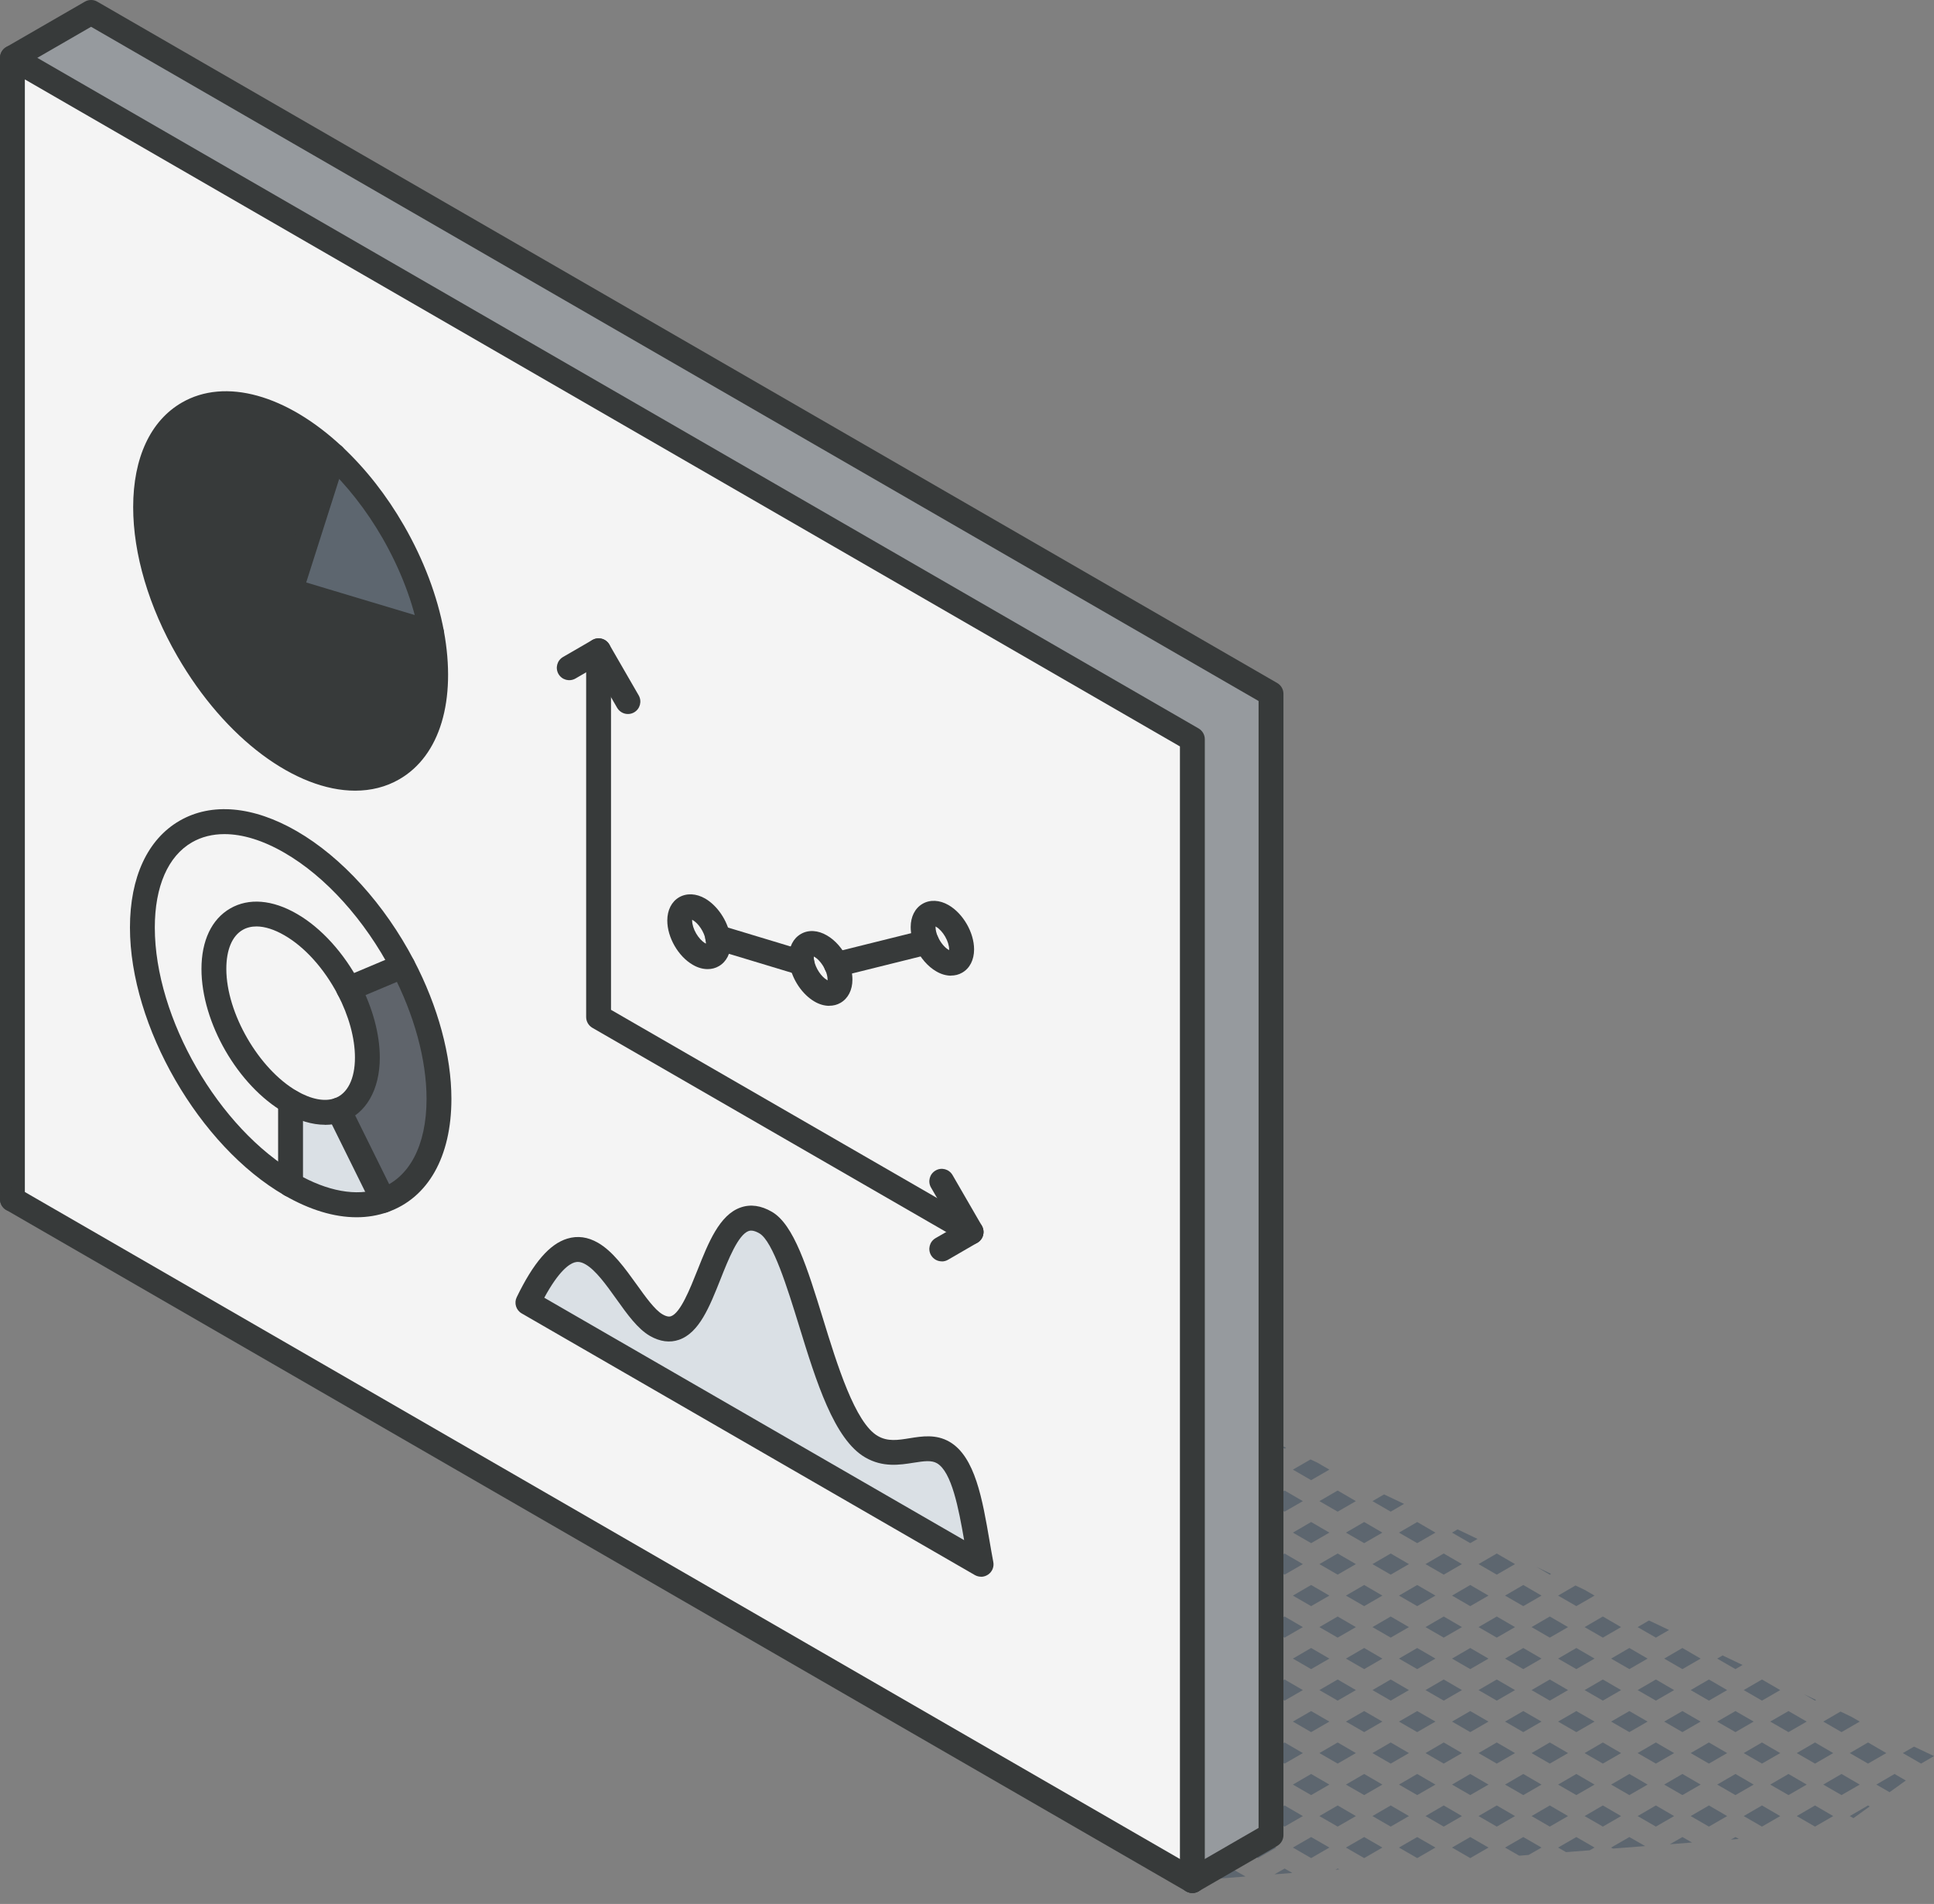 <svg width="128" height="126" viewBox="0 0 128 126" fill="none" xmlns="http://www.w3.org/2000/svg">
<rect x="0" y="0" width="128" height="126" fill="#808080" stroke="none"/>
<g clip-path="url(#clip0_9855_9334)">
<path d="M128 116.213L126.678 115.588L125.938 116.016L127.144 116.712L128 116.213Z" fill="#5D666F"/>
<path d="M126.135 117.831L125.389 117.398L124.183 118.1L125.06 118.604L126.135 117.831Z" fill="#5D666F"/>
<path d="M123.634 115.313L122.428 116.016L123.634 116.712L124.841 116.016L123.634 115.313Z" fill="#5D666F"/>
<path d="M122.428 120.184L122.669 120.321L123.744 119.548L123.634 119.482L122.428 120.184Z" fill="#5D666F"/>
<path d="M120.195 112.5L119.389 112.116L120.124 112.544L120.195 112.5Z" fill="#5D666F"/>
<path d="M121.879 117.398L120.672 118.1L121.879 118.796L123.085 118.1L121.879 117.398Z" fill="#5D666F"/>
<path d="M120.124 115.313L118.917 116.016L120.124 116.712L121.33 116.016L120.124 115.313Z" fill="#5D666F"/>
<path d="M122.564 113.63L121.813 113.268L120.672 113.931L121.879 114.628L123.085 113.931L122.564 113.63Z" fill="#5D666F"/>
<path d="M121.33 120.184L120.124 119.482L118.917 120.184L120.124 120.881L121.33 120.184Z" fill="#5D666F"/>
<path d="M116.614 111.145L115.407 111.847L116.614 112.544L117.821 111.847L116.614 111.145Z" fill="#5D666F"/>
<path d="M117.821 116.016L116.614 115.313L115.407 116.016L116.614 116.712L117.821 116.016Z" fill="#5D666F"/>
<path d="M117.162 113.931L118.369 114.628L119.575 113.931L118.369 113.235L117.162 113.931Z" fill="#5D666F"/>
<path d="M116.614 119.482L115.407 120.184L116.614 120.881L117.821 120.184L116.614 119.482Z" fill="#5D666F"/>
<path d="M119.575 118.1L118.369 117.398L117.162 118.1L118.369 118.796L119.575 118.1Z" fill="#5D666F"/>
<path d="M111.896 111.847L113.103 112.544L114.31 111.847L113.103 111.145L111.896 111.847Z" fill="#5D666F"/>
<path d="M114.858 110.459L115.33 110.185L114.008 109.554L113.651 109.763L114.858 110.459Z" fill="#5D666F"/>
<path d="M114.858 117.398L113.651 118.1L114.858 118.796L116.065 118.1L114.858 117.398Z" fill="#5D666F"/>
<path d="M114.31 116.016L113.103 115.313L111.896 116.016L113.103 116.712L114.31 116.016Z" fill="#5D666F"/>
<path d="M116.065 113.931L114.858 113.235L113.651 113.931L114.858 114.628L116.065 113.931Z" fill="#5D666F"/>
<path d="M113.103 119.482L111.896 120.184L113.103 120.881L114.31 120.184L113.103 119.482Z" fill="#5D666F"/>
<path d="M114.562 121.742L115.084 121.698L114.859 121.572L114.562 121.742Z" fill="#5D666F"/>
<path d="M111.348 109.061L110.142 109.763L111.348 110.459L112.555 109.763L111.348 109.061Z" fill="#5D666F"/>
<path d="M109.137 107.24L108.386 107.679L109.592 108.375L110.464 107.871L109.137 107.24Z" fill="#5D666F"/>
<path d="M110.799 111.847L109.592 111.145L108.386 111.847L109.592 112.544L110.799 111.847Z" fill="#5D666F"/>
<path d="M111.348 117.398L110.142 118.1L111.348 118.796L112.555 118.1L111.348 117.398Z" fill="#5D666F"/>
<path d="M109.592 115.313L108.386 116.016L109.592 116.712L110.799 116.016L109.592 115.313Z" fill="#5D666F"/>
<path d="M112.555 113.931L111.348 113.235L110.142 113.931L111.348 114.628L112.555 113.931Z" fill="#5D666F"/>
<path d="M110.799 120.184L109.592 119.482L108.386 120.184L109.592 120.881L110.799 120.184Z" fill="#5D666F"/>
<path d="M111.348 121.572L110.52 122.049L111.984 121.934L111.348 121.572Z" fill="#5D666F"/>
<path d="M106.083 106.977L104.876 107.679L106.083 108.375L107.289 107.679L106.083 106.977Z" fill="#5D666F"/>
<path d="M107.289 111.847L106.083 111.145L104.876 111.847L106.083 112.544L107.289 111.847Z" fill="#5D666F"/>
<path d="M107.838 110.459L109.044 109.763L107.838 109.061L106.631 109.763L107.838 110.459Z" fill="#5D666F"/>
<path d="M107.289 116.016L106.083 115.313L104.876 116.016L106.083 116.712L107.289 116.016Z" fill="#5D666F"/>
<path d="M107.838 113.235L106.631 113.931L107.838 114.628L109.044 113.931L107.838 113.235Z" fill="#5D666F"/>
<path d="M106.083 119.482L104.876 120.184L106.083 120.881L107.289 120.184L106.083 119.482Z" fill="#5D666F"/>
<path d="M109.044 118.1L107.838 117.398L106.631 118.1L107.838 118.796L109.044 118.1Z" fill="#5D666F"/>
<path d="M107.838 121.572L106.631 122.268L106.752 122.334L108.88 122.17L107.838 121.572Z" fill="#5D666F"/>
<path d="M102.572 104.207L102.655 104.157L101.7 103.697L102.572 104.207Z" fill="#5D666F"/>
<path d="M101.365 107.679L102.572 108.375L103.779 107.679L102.572 106.977L101.365 107.679Z" fill="#5D666F"/>
<path d="M104.871 105.211L104.273 104.925L103.121 105.594L104.328 106.291L105.534 105.594L104.871 105.211Z" fill="#5D666F"/>
<path d="M103.779 111.847L102.572 111.145L101.365 111.847L102.572 112.544L103.779 111.847Z" fill="#5D666F"/>
<path d="M105.534 109.763L104.328 109.061L103.121 109.763L104.328 110.459L105.534 109.763Z" fill="#5D666F"/>
<path d="M104.328 117.398L103.121 118.1L104.328 118.796L105.534 118.1L104.328 117.398Z" fill="#5D666F"/>
<path d="M102.572 115.313L101.365 116.016L102.572 116.712L103.779 116.016L102.572 115.313Z" fill="#5D666F"/>
<path d="M105.534 113.931L104.328 113.235L103.121 113.931L104.328 114.628L105.534 113.931Z" fill="#5D666F"/>
<path d="M102.572 119.482L101.365 120.184L102.572 120.881L103.779 120.184L102.572 119.482Z" fill="#5D666F"/>
<path d="M104.328 121.572L103.121 122.268L103.648 122.57L105.211 122.449L105.534 122.268L104.328 121.572Z" fill="#5D666F"/>
<path d="M96.468 101.212L96.101 101.426L97.307 102.122L97.79 101.843L96.468 101.212Z" fill="#5D666F"/>
<path d="M97.856 103.51L99.062 104.207L100.269 103.51L99.062 102.808L97.856 103.51Z" fill="#5D666F"/>
<path d="M100.269 107.679L99.062 106.977L97.856 107.679L99.062 108.375L100.269 107.679Z" fill="#5D666F"/>
<path d="M100.817 104.892L99.61 105.594L100.817 106.291L102.024 105.594L100.817 104.892Z" fill="#5D666F"/>
<path d="M96.101 105.594L97.307 106.291L98.514 105.594L97.307 104.892L96.101 105.594Z" fill="#5D666F"/>
<path d="M99.062 111.145L97.856 111.847L99.062 112.544L100.269 111.847L99.062 111.145Z" fill="#5D666F"/>
<path d="M102.024 109.763L100.817 109.061L99.61 109.763L100.817 110.459L102.024 109.763Z" fill="#5D666F"/>
<path d="M100.817 117.398L99.61 118.1L100.817 118.796L102.024 118.1L100.817 117.398Z" fill="#5D666F"/>
<path d="M99.062 115.313L97.856 116.016L99.062 116.712L100.269 116.016L99.062 115.313Z" fill="#5D666F"/>
<path d="M100.817 113.235L99.61 113.931L100.817 114.628L102.024 113.931L100.817 113.235Z" fill="#5D666F"/>
<path d="M100.269 120.184L99.062 119.482L97.856 120.184L99.062 120.881L100.269 120.184Z" fill="#5D666F"/>
<path d="M101.168 122.757L102.024 122.268L100.817 121.572L99.61 122.268L100.548 122.806L101.168 122.757Z" fill="#5D666F"/>
<path d="M94.345 103.51L95.551 104.207L96.758 103.51L95.551 102.808L94.345 103.51Z" fill="#5D666F"/>
<path d="M97.307 109.061L96.101 109.763L97.307 110.459L98.514 109.763L97.307 109.061Z" fill="#5D666F"/>
<path d="M95.551 106.977L94.345 107.679L95.551 108.375L96.758 107.679L95.551 106.977Z" fill="#5D666F"/>
<path d="M95.551 111.145L94.345 111.847L95.551 112.544L96.758 111.847L95.551 111.145Z" fill="#5D666F"/>
<path d="M96.758 116.016L95.551 115.313L94.345 116.016L95.551 116.712L96.758 116.016Z" fill="#5D666F"/>
<path d="M97.307 113.235L96.101 113.931L97.307 114.628L98.514 113.931L97.307 113.235Z" fill="#5D666F"/>
<path d="M95.551 119.482L94.345 120.184L95.551 120.881L96.758 120.184L95.551 119.482Z" fill="#5D666F"/>
<path d="M98.514 118.1L97.307 117.398L96.101 118.1L97.307 118.796L98.514 118.1Z" fill="#5D666F"/>
<path d="M97.307 121.572L96.101 122.268L97.307 122.965L98.514 122.268L97.307 121.572Z" fill="#5D666F"/>
<path d="M93.796 100.724L92.59 101.426L93.796 102.123L95.003 101.426L93.796 100.724Z" fill="#5D666F"/>
<path d="M90.835 99.342L92.042 100.038L92.925 99.523L91.603 98.897L90.835 99.342Z" fill="#5D666F"/>
<path d="M92.042 102.808L90.835 103.51L92.042 104.207L93.248 103.51L92.042 102.808Z" fill="#5D666F"/>
<path d="M93.796 109.061L92.59 109.763L93.796 110.459L95.003 109.763L93.796 109.061Z" fill="#5D666F"/>
<path d="M90.835 107.679L92.042 108.375L93.248 107.679L92.042 106.977L90.835 107.679Z" fill="#5D666F"/>
<path d="M92.59 105.594L93.796 106.291L95.003 105.594L93.796 104.892L92.59 105.594Z" fill="#5D666F"/>
<path d="M93.248 111.847L92.042 111.145L90.835 111.847L92.042 112.544L93.248 111.847Z" fill="#5D666F"/>
<path d="M93.796 117.398L92.59 118.1L93.796 118.796L95.003 118.1L93.796 117.398Z" fill="#5D666F"/>
<path d="M92.042 115.313L90.835 116.016L92.042 116.712L93.248 116.016L92.042 115.313Z" fill="#5D666F"/>
<path d="M95.003 113.931L93.796 113.235L92.59 113.931L93.796 114.628L95.003 113.931Z" fill="#5D666F"/>
<path d="M93.248 120.184L92.042 119.482L90.835 120.184L92.042 120.881L93.248 120.184Z" fill="#5D666F"/>
<path d="M95.003 122.268L93.796 121.572L92.59 122.268L93.796 122.965L95.003 122.268Z" fill="#5D666F"/>
<path d="M89.079 101.426L90.286 102.123L91.492 101.426L90.286 100.724L89.079 101.426Z" fill="#5D666F"/>
<path d="M87.324 99.342L88.531 100.038L89.738 99.342L88.531 98.64L87.324 99.342Z" fill="#5D666F"/>
<path d="M87.324 103.51L88.531 104.207L89.738 103.51L88.531 102.808L87.324 103.51Z" fill="#5D666F"/>
<path d="M89.079 109.763L90.286 110.459L91.492 109.763L90.286 109.061L89.079 109.763Z" fill="#5D666F"/>
<path d="M88.531 106.977L87.324 107.679L88.531 108.375L89.738 107.679L88.531 106.977Z" fill="#5D666F"/>
<path d="M90.286 104.892L89.079 105.594L90.286 106.291L91.492 105.594L90.286 104.892Z" fill="#5D666F"/>
<path d="M88.531 111.145L87.324 111.847L88.531 112.544L89.738 111.847L88.531 111.145Z" fill="#5D666F"/>
<path d="M89.738 116.016L88.531 115.313L87.324 116.016L88.531 116.712L89.738 116.016Z" fill="#5D666F"/>
<path d="M90.286 113.235L89.079 113.931L90.286 114.628L91.492 113.931L90.286 113.235Z" fill="#5D666F"/>
<path d="M88.531 119.482L87.324 120.184L88.531 120.881L89.738 120.184L88.531 119.482Z" fill="#5D666F"/>
<path d="M91.492 118.1L90.286 117.398L89.079 118.1L90.286 118.796L91.492 118.1Z" fill="#5D666F"/>
<path d="M88.399 123.733L88.635 123.711L88.531 123.656L88.399 123.733Z" fill="#5D666F"/>
<path d="M91.492 122.268L90.286 121.572L89.079 122.268L90.286 122.965L91.492 122.268Z" fill="#5D666F"/>
<path d="M84.006 95.283L85.021 95.87L85.119 95.809L84.006 95.283Z" fill="#5D666F"/>
<path d="M85.569 101.426L86.776 102.123L87.983 101.426L86.776 100.724L85.569 101.426Z" fill="#5D666F"/>
<path d="M85.021 100.038L86.228 99.342L85.021 98.64L83.814 99.342L85.021 100.038Z" fill="#5D666F"/>
<path d="M85.569 97.257L86.776 97.954L87.983 97.257L87.182 96.791L86.738 96.583L85.569 97.257Z" fill="#5D666F"/>
<path d="M83.814 103.51L85.021 104.207L86.228 103.51L85.021 102.808L83.814 103.51Z" fill="#5D666F"/>
<path d="M86.776 109.061L85.569 109.763L86.776 110.459L87.983 109.763L86.776 109.061Z" fill="#5D666F"/>
<path d="M83.814 107.679L85.021 108.375L86.228 107.679L85.021 106.977L83.814 107.679Z" fill="#5D666F"/>
<path d="M85.569 105.594L86.776 106.291L87.983 105.594L86.776 104.892L85.569 105.594Z" fill="#5D666F"/>
<path d="M86.228 111.847L85.021 111.145L83.814 111.847L85.021 112.544L86.228 111.847Z" fill="#5D666F"/>
<path d="M85.021 116.712L86.228 116.016L85.021 115.313L83.814 116.016L85.021 116.712Z" fill="#5D666F"/>
<path d="M86.776 114.628L87.983 113.931L86.776 113.235L85.569 113.931L86.776 114.628Z" fill="#5D666F"/>
<path d="M85.021 119.482L83.814 120.184L85.021 120.881L86.228 120.184L85.021 119.482Z" fill="#5D666F"/>
<path d="M87.983 118.1L86.776 117.398L85.569 118.1L86.776 118.796L87.983 118.1Z" fill="#5D666F"/>
<path d="M84.352 124.04L85.531 123.947L85.021 123.656L84.352 124.04Z" fill="#5D666F"/>
<path d="M86.776 121.572L85.569 122.268L86.776 122.965L87.983 122.268L86.776 121.572Z" fill="#5D666F"/>
<path d="M81.51 95.87L82.717 95.173L81.51 94.471L80.304 95.173L81.51 95.87Z" fill="#5D666F"/>
<path d="M82.059 101.426L83.265 102.123L84.472 101.426L83.265 100.724L82.059 101.426Z" fill="#5D666F"/>
<path d="M80.304 99.342L81.51 100.038L82.717 99.342L81.51 98.64L80.304 99.342Z" fill="#5D666F"/>
<path d="M82.059 97.257L83.265 97.954L84.472 97.257L83.265 96.555L82.059 97.257Z" fill="#5D666F"/>
<path d="M80.304 103.51L81.51 104.207L82.717 103.51L81.51 102.808L80.304 103.51Z" fill="#5D666F"/>
<path d="M82.059 109.763L83.265 110.459L84.472 109.763L83.265 109.061L82.059 109.763Z" fill="#5D666F"/>
<path d="M80.304 107.679L81.51 108.375L82.717 107.679L81.51 106.977L80.304 107.679Z" fill="#5D666F"/>
<path d="M82.059 105.594L83.265 106.291L84.472 105.594L83.265 104.892L82.059 105.594Z" fill="#5D666F"/>
<path d="M81.51 112.544L82.717 111.847L81.51 111.145L80.304 111.847L81.51 112.544Z" fill="#5D666F"/>
<path d="M82.717 116.016L81.51 115.313L80.304 116.016L81.51 116.712L82.717 116.016Z" fill="#5D666F"/>
<path d="M84.472 113.931L83.265 113.235L82.059 113.931L83.265 114.628L84.472 113.931Z" fill="#5D666F"/>
<path d="M81.51 120.881L82.717 120.184L81.51 119.482L80.304 120.184L81.51 120.881Z" fill="#5D666F"/>
<path d="M83.265 118.796L84.472 118.1L83.265 117.398L82.059 118.1L83.265 118.796Z" fill="#5D666F"/>
<path d="M82.432 124.183L81.511 123.656L80.31 124.347L82.432 124.183Z" fill="#5D666F"/>
<path d="M83.265 122.965L84.472 122.268L83.265 121.572L82.059 122.268L83.265 122.965Z" fill="#5D666F"/>
<path d="M76.519 92.552L76.596 93.577L77.452 93.089L76.519 92.552Z" fill="#5D666F"/>
<path d="M76.793 95.173L78 95.87L79.206 95.173L78 94.471L76.793 95.173Z" fill="#5D666F"/>
<path d="M76.849 96.906L76.898 97.575L77.452 97.257L76.849 96.906Z" fill="#5D666F"/>
<path d="M79.755 93.785L80.255 93.495L78.927 92.864L78.549 93.089L79.755 93.785Z" fill="#5D666F"/>
<path d="M78.549 101.426L79.755 102.123L80.962 101.426L79.755 100.724L78.549 101.426Z" fill="#5D666F"/>
<path d="M77.023 99.21L77.04 99.484L78 100.038L79.206 99.342L78 98.64L77.023 99.21Z" fill="#5D666F"/>
<path d="M77.178 101.267L77.2 101.569L77.452 101.426L77.178 101.267Z" fill="#5D666F"/>
<path d="M78.549 97.257L79.755 97.954L80.962 97.257L79.755 96.555L78.549 97.257Z" fill="#5D666F"/>
<path d="M78 104.207L79.207 103.51L78 102.808L77.32 103.203L77.37 103.839L78 104.207Z" fill="#5D666F"/>
<path d="M78.001 108.375L79.207 107.679L78.001 106.977L77.622 107.196L77.699 108.2L78.001 108.375Z" fill="#5D666F"/>
<path d="M78.549 105.594L79.755 106.291L80.962 105.594L79.755 104.892L78.549 105.594Z" fill="#5D666F"/>
<path d="M79.206 111.847L78 111.145L77.923 111.194L78.022 112.527L79.206 111.847Z" fill="#5D666F"/>
<path d="M79.755 110.459L80.962 109.763L79.755 109.061L78.549 109.763L79.755 110.459Z" fill="#5D666F"/>
<path d="M79.207 116.016L78.241 115.456L78.323 116.526L79.207 116.016Z" fill="#5D666F"/>
<path d="M79.755 114.628L80.962 113.931L79.755 113.235L78.549 113.931L79.755 114.628Z" fill="#5D666F"/>
<path d="M79.207 120.184L78.57 119.817L78.625 120.519L79.207 120.184Z" fill="#5D666F"/>
<path d="M80.962 118.1L79.755 117.398L78.549 118.1L79.755 118.796L80.962 118.1Z" fill="#5D666F"/>
<path d="M79.047 124.44L79.207 124.353L78.899 124.172L78.916 124.451L79.047 124.44Z" fill="#5D666F"/>
<path d="M79.755 122.965L80.962 122.268L79.755 121.572L78.746 122.153L78.763 122.389L79.755 122.965Z" fill="#5D666F"/>
<path d="M84.126 121.446L78.916 124.451V48.919L0.822 3.828L6.027 0.823L84.126 45.914V121.446Z" fill="#969A9E"/>
<path d="M64.93 103.521L34.938 86.206C36.617 82.75 37.972 82.262 39.167 82.953C40.763 83.869 42.058 86.897 43.434 87.692C47.016 89.754 46.868 78.702 50.675 80.902C53.214 82.372 54.349 93.813 57.684 95.738C59.401 96.731 61.074 95.343 62.429 96.122C64.052 97.06 64.398 100.702 64.935 103.521H64.93Z" fill="#DAE0E5"/>
<path d="M62.374 60.618C63.076 61.024 63.646 62.017 63.646 62.834C63.646 63.652 63.076 63.981 62.374 63.575C61.94 63.328 61.567 62.862 61.332 62.352C61.184 62.023 61.096 61.677 61.096 61.359C61.096 60.547 61.666 60.213 62.374 60.618Z" fill="#F4F4F4"/>
<path d="M55.353 63.838C55.501 64.162 55.589 64.513 55.589 64.831C55.589 65.643 55.018 65.977 54.316 65.571C53.713 65.22 53.208 64.447 53.071 63.723C53.049 63.602 53.038 63.476 53.038 63.361C53.038 62.549 53.608 62.215 54.316 62.626C54.744 62.873 55.117 63.334 55.353 63.844V63.838Z" fill="#F4F4F4"/>
<path d="M61.331 62.352C61.567 62.862 61.94 63.328 62.373 63.575C63.075 63.981 63.646 63.652 63.646 62.834C63.646 62.017 63.075 61.024 62.373 60.618C61.666 60.213 61.095 60.542 61.095 61.359C61.095 61.683 61.183 62.028 61.331 62.352ZM55.353 63.838C55.117 63.328 54.744 62.867 54.316 62.62C53.608 62.209 53.038 62.538 53.038 63.355C53.038 63.476 53.049 63.597 53.071 63.718C53.208 64.447 53.713 65.22 54.316 65.566C55.018 65.972 55.589 65.643 55.589 64.825C55.589 64.502 55.501 64.156 55.353 63.833V63.838ZM47.498 62.034C47.361 61.31 46.857 60.531 46.259 60.185C45.551 59.779 44.981 60.108 44.981 60.926C44.981 61.743 45.551 62.736 46.259 63.142C46.966 63.547 47.537 63.218 47.537 62.401C47.537 62.28 47.52 62.16 47.498 62.039V62.034ZM78.916 48.919V124.451L0.822 79.36V3.828L78.916 48.919ZM34.933 86.2L64.924 103.516C64.386 100.696 64.041 97.054 62.417 96.117C61.062 95.338 59.395 96.725 57.673 95.733C54.338 93.813 53.197 82.366 50.663 80.896C46.851 78.697 47.005 89.749 43.423 87.686C42.052 86.891 40.752 83.869 39.156 82.947C37.966 82.256 36.605 82.744 34.927 86.2H34.933ZM26.014 50.85C28.46 49.435 29.311 45.952 28.559 41.899C28.159 39.743 27.309 37.429 26.014 35.174C24.873 33.194 23.513 31.499 22.076 30.15C18.78 27.068 15.05 25.834 12.445 27.336C8.693 29.497 8.693 36.513 12.445 43.007C16.196 49.501 22.268 53.011 26.014 50.844V50.85ZM29.042 72.718C29.042 69.882 28.142 66.767 26.65 63.92C24.851 60.481 22.191 57.426 19.224 55.71C13.805 52.578 9.412 55.112 9.412 61.375C9.412 67.639 13.805 75.247 19.224 78.379C21.549 79.717 23.683 80.019 25.361 79.432C27.599 78.653 29.042 76.294 29.042 72.713V72.718Z" fill="#F4F4F4"/>
<path d="M47.498 62.034C47.52 62.154 47.536 62.281 47.536 62.396C47.536 63.207 46.966 63.542 46.258 63.136C45.551 62.73 44.98 61.737 44.98 60.92C44.98 60.103 45.551 59.774 46.258 60.18C46.862 60.531 47.361 61.31 47.498 62.028V62.034Z" fill="#F4F4F4"/>
<path d="M26.02 35.18C27.314 37.434 28.17 39.749 28.565 41.904L19.23 39.101L22.082 30.161C23.519 31.51 24.879 33.205 26.02 35.185V35.18Z" fill="#5D666F"/>
<path d="M26.656 63.926L23.074 65.429C22.142 63.646 20.771 62.067 19.229 61.184C16.427 59.566 14.15 60.882 14.15 64.118C14.15 67.354 16.427 71.292 19.229 72.916V78.389C13.81 75.258 9.417 67.645 9.417 61.386C9.417 55.128 13.81 52.589 19.229 55.721C22.197 57.432 24.857 60.487 26.656 63.931V63.926Z" fill="#F4F4F4"/>
<path d="M22.411 73.464L25.367 79.442C23.689 80.035 21.55 79.733 19.23 78.389V72.915C20.436 73.612 21.539 73.771 22.411 73.464Z" fill="#DAE0E5"/>
<path d="M23.074 65.434C23.848 66.91 24.308 68.522 24.308 69.987C24.308 71.835 23.568 73.058 22.411 73.464C21.538 73.771 20.436 73.612 19.229 72.916C16.427 71.298 14.15 67.359 14.15 64.118C14.15 60.876 16.427 59.566 19.229 61.184C20.765 62.067 22.142 63.652 23.074 65.429V65.434Z" fill="#F4F4F4"/>
<path d="M22.41 73.464C23.567 73.058 24.308 71.835 24.308 69.987C24.308 68.517 23.842 66.91 23.074 65.434L26.655 63.931C28.147 66.778 29.047 69.893 29.047 72.729C29.047 76.305 27.61 78.664 25.366 79.448L22.41 73.47V73.464Z" fill="#5F646B"/>
<path d="M12.45 27.347C15.061 25.845 18.791 27.079 22.082 30.161L19.23 39.101L28.565 41.904C29.311 45.958 28.466 49.44 26.02 50.855C22.268 53.017 16.197 49.512 12.45 43.018C8.699 36.529 8.699 29.514 12.45 27.347Z" fill="#373A3A"/>
<path d="M78.916 125.274C78.631 125.274 78.356 125.126 78.203 124.863C77.978 124.468 78.11 123.969 78.504 123.738L83.298 120.968V46.391L6.028 1.772L1.234 4.541C0.839 4.766 0.334 4.635 0.11 4.24C-0.115 3.845 0.016 3.346 0.411 3.115L5.616 0.11C5.869 -0.038 6.187 -0.038 6.439 0.11L84.532 45.201C84.785 45.349 84.944 45.617 84.944 45.914V121.446C84.944 121.742 84.785 122.01 84.532 122.159L79.327 125.164C79.196 125.241 79.053 125.274 78.916 125.274Z" fill="#373A3A"/>
<path d="M78.916 125.274C78.461 125.274 78.093 124.907 78.093 124.451V49.397L1.645 5.255V79.36C1.645 79.816 1.278 80.183 0.823 80.183C0.367 80.183 0 79.816 0 79.36V3.828C0 3.532 0.159 3.264 0.411 3.115C0.664 2.967 0.982 2.967 1.234 3.115L79.327 48.206C79.58 48.355 79.739 48.623 79.739 48.919V124.451C79.739 124.907 79.371 125.274 78.916 125.274Z" fill="#373A3A"/>
<path d="M78.916 125.274C78.779 125.274 78.636 125.241 78.504 125.164L0.411 80.073C0.016 79.849 -0.115 79.344 0.11 78.949C0.334 78.554 0.839 78.422 1.234 78.647L79.327 123.738C79.722 123.963 79.854 124.468 79.629 124.863C79.475 125.126 79.201 125.274 78.916 125.274Z" fill="#373A3A"/>
<path d="M23.503 52.325C19.603 52.325 14.919 48.936 11.738 43.429C9.851 40.166 8.814 36.661 8.814 33.562C8.814 30.298 9.961 27.836 12.04 26.64C14.897 24.989 18.961 26.113 22.647 29.563C24.21 31.028 25.587 32.783 26.733 34.774C28.039 37.039 28.949 39.453 29.377 41.756C30.222 46.347 29.125 50.011 26.432 51.569C25.543 52.084 24.55 52.325 23.503 52.325ZM14.969 27.523C14.195 27.523 13.482 27.698 12.862 28.055C11.316 28.949 10.46 30.902 10.46 33.556C10.46 36.376 11.42 39.584 13.159 42.601C16.614 48.585 22.318 52.035 25.604 50.137C27.633 48.963 28.456 45.864 27.754 42.047C27.364 39.924 26.514 37.692 25.302 35.586C24.249 33.759 22.938 32.086 21.512 30.754C19.263 28.647 16.921 27.517 14.957 27.517L14.969 27.523Z" fill="#373A3A"/>
<path d="M23.602 80.556C22.115 80.556 20.492 80.068 18.824 79.103C13.186 75.85 8.601 67.902 8.601 61.386C8.601 58.052 9.769 55.54 11.886 54.316C14.003 53.093 16.762 53.34 19.647 55.008C22.625 56.73 25.45 59.84 27.392 63.547C28.993 66.608 29.876 69.871 29.876 72.724C29.876 76.547 28.335 79.278 25.648 80.216C25 80.441 24.32 80.556 23.602 80.556ZM14.853 55.2C14.063 55.2 13.339 55.38 12.709 55.742C11.118 56.658 10.246 58.666 10.246 61.386C10.246 67.376 14.464 74.682 19.647 77.676C21.66 78.839 23.602 79.19 25.105 78.664C27.09 77.967 28.231 75.801 28.231 72.724C28.231 70.129 27.414 67.14 25.933 64.31C24.134 60.871 21.545 58.002 18.824 56.434C17.404 55.611 16.055 55.2 14.853 55.2Z" fill="#373A3A"/>
<path d="M21.501 74.435C20.662 74.435 19.751 74.161 18.824 73.629C15.747 71.852 13.334 67.678 13.334 64.124C13.334 62.253 14.009 60.827 15.237 60.12C16.46 59.412 18.029 59.538 19.647 60.476C21.254 61.398 22.768 63.07 23.81 65.056C24.666 66.696 25.137 68.445 25.137 69.992C25.137 72.115 24.221 73.706 22.691 74.243C22.313 74.375 21.918 74.441 21.501 74.441V74.435ZM16.976 61.31C16.636 61.31 16.323 61.386 16.06 61.54C15.363 61.941 14.979 62.856 14.979 64.118C14.979 67.041 17.119 70.738 19.647 72.203C20.59 72.746 21.479 72.921 22.143 72.685C22.998 72.384 23.492 71.402 23.492 69.987C23.492 68.703 23.086 67.222 22.351 65.813C21.452 64.096 20.168 62.67 18.824 61.897C18.15 61.507 17.519 61.31 16.976 61.31Z" fill="#373A3A"/>
<path d="M28.565 42.721C28.488 42.721 28.406 42.711 28.329 42.689L18.994 39.886C18.785 39.82 18.605 39.677 18.5 39.48C18.396 39.282 18.38 39.058 18.445 38.844L21.297 29.903C21.435 29.47 21.895 29.229 22.329 29.371C22.762 29.509 23.003 29.969 22.861 30.402L20.266 38.547L28.801 41.109C29.234 41.241 29.481 41.696 29.349 42.135C29.24 42.491 28.916 42.721 28.559 42.721H28.565Z" fill="#373A3A"/>
<path d="M23.075 66.257C22.751 66.257 22.45 66.071 22.318 65.752C22.142 65.336 22.34 64.853 22.757 64.677L26.338 63.169C26.755 62.994 27.238 63.191 27.413 63.608C27.589 64.025 27.392 64.507 26.975 64.683L23.393 66.191C23.289 66.235 23.179 66.257 23.075 66.257Z" fill="#373A3A"/>
<path d="M25.372 80.26C25.071 80.26 24.78 80.09 24.632 79.805L21.676 73.826C21.473 73.42 21.643 72.927 22.049 72.724C22.454 72.521 22.948 72.691 23.151 73.097L26.107 79.075C26.31 79.481 26.14 79.975 25.734 80.178C25.619 80.238 25.493 80.265 25.372 80.265V80.26Z" fill="#373A3A"/>
<path d="M19.23 79.212C18.775 79.212 18.407 78.845 18.407 78.389V72.915C18.407 72.46 18.775 72.093 19.23 72.093C19.685 72.093 20.053 72.46 20.053 72.915V78.389C20.053 78.845 19.685 79.212 19.23 79.212Z" fill="#373A3A"/>
<path d="M64.271 82.355C64.134 82.355 63.991 82.322 63.86 82.245L39.205 68.018C38.953 67.87 38.794 67.601 38.794 67.305V43.067C38.794 42.612 39.161 42.244 39.617 42.244C40.072 42.244 40.439 42.612 40.439 43.067V66.828L64.682 80.819C65.077 81.044 65.209 81.549 64.984 81.944C64.831 82.207 64.556 82.355 64.271 82.355Z" fill="#373A3A"/>
<path d="M46.835 64.134C46.517 64.134 46.177 64.041 45.853 63.849C44.888 63.295 44.164 62.034 44.164 60.92C44.164 60.229 44.449 59.67 44.948 59.379C45.447 59.094 46.078 59.121 46.676 59.467C47.471 59.933 48.13 60.898 48.316 61.88C48.349 62.066 48.365 62.237 48.365 62.396C48.365 63.087 48.08 63.646 47.581 63.937C47.356 64.069 47.104 64.134 46.841 64.134H46.835ZM45.809 60.871C45.809 60.871 45.809 60.904 45.809 60.92C45.809 61.447 46.221 62.16 46.676 62.423C46.693 62.434 46.704 62.44 46.72 62.445C46.72 62.428 46.72 62.412 46.72 62.396C46.72 62.324 46.709 62.253 46.698 62.182C46.605 61.677 46.232 61.112 45.853 60.893C45.837 60.887 45.826 60.876 45.815 60.871H45.809Z" fill="#373A3A"/>
<path d="M54.887 66.564C54.569 66.564 54.229 66.471 53.905 66.279C53.11 65.818 52.446 64.847 52.265 63.866C52.232 63.696 52.216 63.526 52.216 63.35C52.216 62.659 52.501 62.099 53.006 61.809C53.505 61.518 54.136 61.556 54.733 61.907C55.287 62.226 55.786 62.801 56.105 63.487C56.307 63.931 56.417 64.392 56.417 64.825C56.417 65.516 56.132 66.076 55.627 66.367C55.403 66.498 55.15 66.559 54.887 66.559V66.564ZM53.861 63.306C53.861 63.306 53.861 63.334 53.861 63.35C53.861 63.421 53.867 63.493 53.883 63.564C53.977 64.069 54.349 64.633 54.733 64.853C54.744 64.858 54.761 64.869 54.772 64.875C54.772 64.858 54.772 64.847 54.772 64.825C54.772 64.633 54.717 64.403 54.613 64.178C54.437 63.805 54.168 63.476 53.911 63.328C53.894 63.317 53.883 63.312 53.867 63.306H53.861Z" fill="#373A3A"/>
<path d="M62.945 64.568C62.626 64.568 62.286 64.475 61.963 64.282C61.409 63.964 60.904 63.383 60.586 62.692C60.383 62.248 60.273 61.787 60.273 61.354C60.273 60.663 60.559 60.103 61.058 59.812C61.557 59.522 62.188 59.554 62.785 59.9C63.745 60.459 64.469 61.716 64.469 62.829C64.469 63.52 64.184 64.085 63.679 64.37C63.455 64.502 63.202 64.562 62.939 64.562L62.945 64.568ZM61.919 61.304C61.919 61.304 61.919 61.337 61.919 61.354C61.919 61.545 61.974 61.776 62.078 62.006C62.254 62.385 62.522 62.708 62.78 62.856C62.797 62.867 62.807 62.873 62.818 62.878C62.818 62.862 62.818 62.851 62.818 62.834C62.818 62.308 62.407 61.595 61.952 61.332C61.935 61.321 61.924 61.315 61.913 61.31L61.919 61.304Z" fill="#373A3A"/>
<path d="M53.072 64.54C52.995 64.54 52.913 64.529 52.83 64.507L47.258 62.823C46.824 62.692 46.578 62.231 46.709 61.798C46.841 61.364 47.302 61.118 47.735 61.249L53.307 62.933C53.741 63.065 53.988 63.526 53.856 63.959C53.746 64.315 53.423 64.546 53.072 64.546V64.54Z" fill="#373A3A"/>
<path d="M55.353 64.661C54.985 64.661 54.645 64.409 54.552 64.035C54.442 63.597 54.711 63.147 55.15 63.037L61.128 61.551C61.572 61.441 62.017 61.71 62.126 62.149C62.236 62.587 61.967 63.037 61.529 63.147L55.55 64.633C55.484 64.65 55.419 64.655 55.353 64.655V64.661Z" fill="#373A3A"/>
<path d="M62.33 83.474C62.045 83.474 61.771 83.326 61.617 83.063C61.392 82.668 61.524 82.168 61.919 81.938L63.148 81.231L61.617 78.587C61.392 78.192 61.524 77.693 61.919 77.463C62.314 77.232 62.813 77.369 63.043 77.764L64.985 81.121C65.095 81.307 65.122 81.532 65.067 81.746C65.012 81.955 64.875 82.136 64.683 82.245L62.742 83.37C62.61 83.447 62.468 83.479 62.33 83.479V83.474Z" fill="#373A3A"/>
<path d="M41.558 47.252C41.273 47.252 40.999 47.104 40.845 46.841L39.315 44.191L38.086 44.904C37.691 45.129 37.192 44.998 36.962 44.603C36.737 44.208 36.869 43.709 37.264 43.478L39.205 42.354C39.392 42.244 39.617 42.217 39.831 42.272C40.039 42.327 40.22 42.464 40.33 42.656L42.271 46.018C42.496 46.413 42.365 46.912 41.97 47.142C41.838 47.219 41.701 47.252 41.558 47.252Z" fill="#373A3A"/>
<path d="M64.93 104.344C64.787 104.344 64.644 104.305 64.518 104.234L34.527 86.918C34.154 86.704 34.011 86.233 34.198 85.849C35.306 83.562 36.37 82.328 37.544 81.971C38.224 81.763 38.904 81.856 39.578 82.245C40.56 82.81 41.361 83.929 42.135 85.004C42.727 85.832 43.341 86.688 43.846 86.979C44.191 87.182 44.356 87.121 44.411 87.105C45.036 86.885 45.661 85.311 46.166 84.044C46.879 82.251 47.614 80.397 49.018 79.909C49.676 79.678 50.367 79.777 51.086 80.194C52.545 81.039 53.433 83.913 54.459 87.237C55.408 90.325 56.593 94.164 58.095 95.031C58.754 95.414 59.428 95.305 60.207 95.179C61.024 95.047 61.951 94.899 62.84 95.414C64.54 96.396 65.023 99.237 65.494 101.985C65.577 102.457 65.653 102.923 65.741 103.373C65.802 103.691 65.67 104.009 65.407 104.196C65.264 104.294 65.1 104.349 64.93 104.349V104.344ZM36.024 85.882L63.811 101.925C63.449 99.841 62.988 97.4 62.012 96.835C61.65 96.627 61.183 96.687 60.459 96.802C59.554 96.945 58.43 97.126 57.267 96.451C55.205 95.261 54.02 91.427 52.879 87.719C52.111 85.235 51.157 82.141 50.258 81.62C49.83 81.373 49.621 81.445 49.55 81.466C48.859 81.708 48.206 83.342 47.685 84.659C46.961 86.48 46.281 88.196 44.943 88.663C44.328 88.876 43.681 88.789 43.017 88.41C42.2 87.939 41.515 86.979 40.791 85.964C40.121 85.026 39.425 84.055 38.75 83.671C38.399 83.468 38.18 83.501 38.021 83.545C37.675 83.649 36.984 84.105 36.019 85.887L36.024 85.882Z" fill="#373A3A"/>
</g>
<defs>
<clipPath id="clip0_9855_9334">
<rect width="128" height="125.274" fill="white"/>
</clipPath>
</defs>
</svg>

